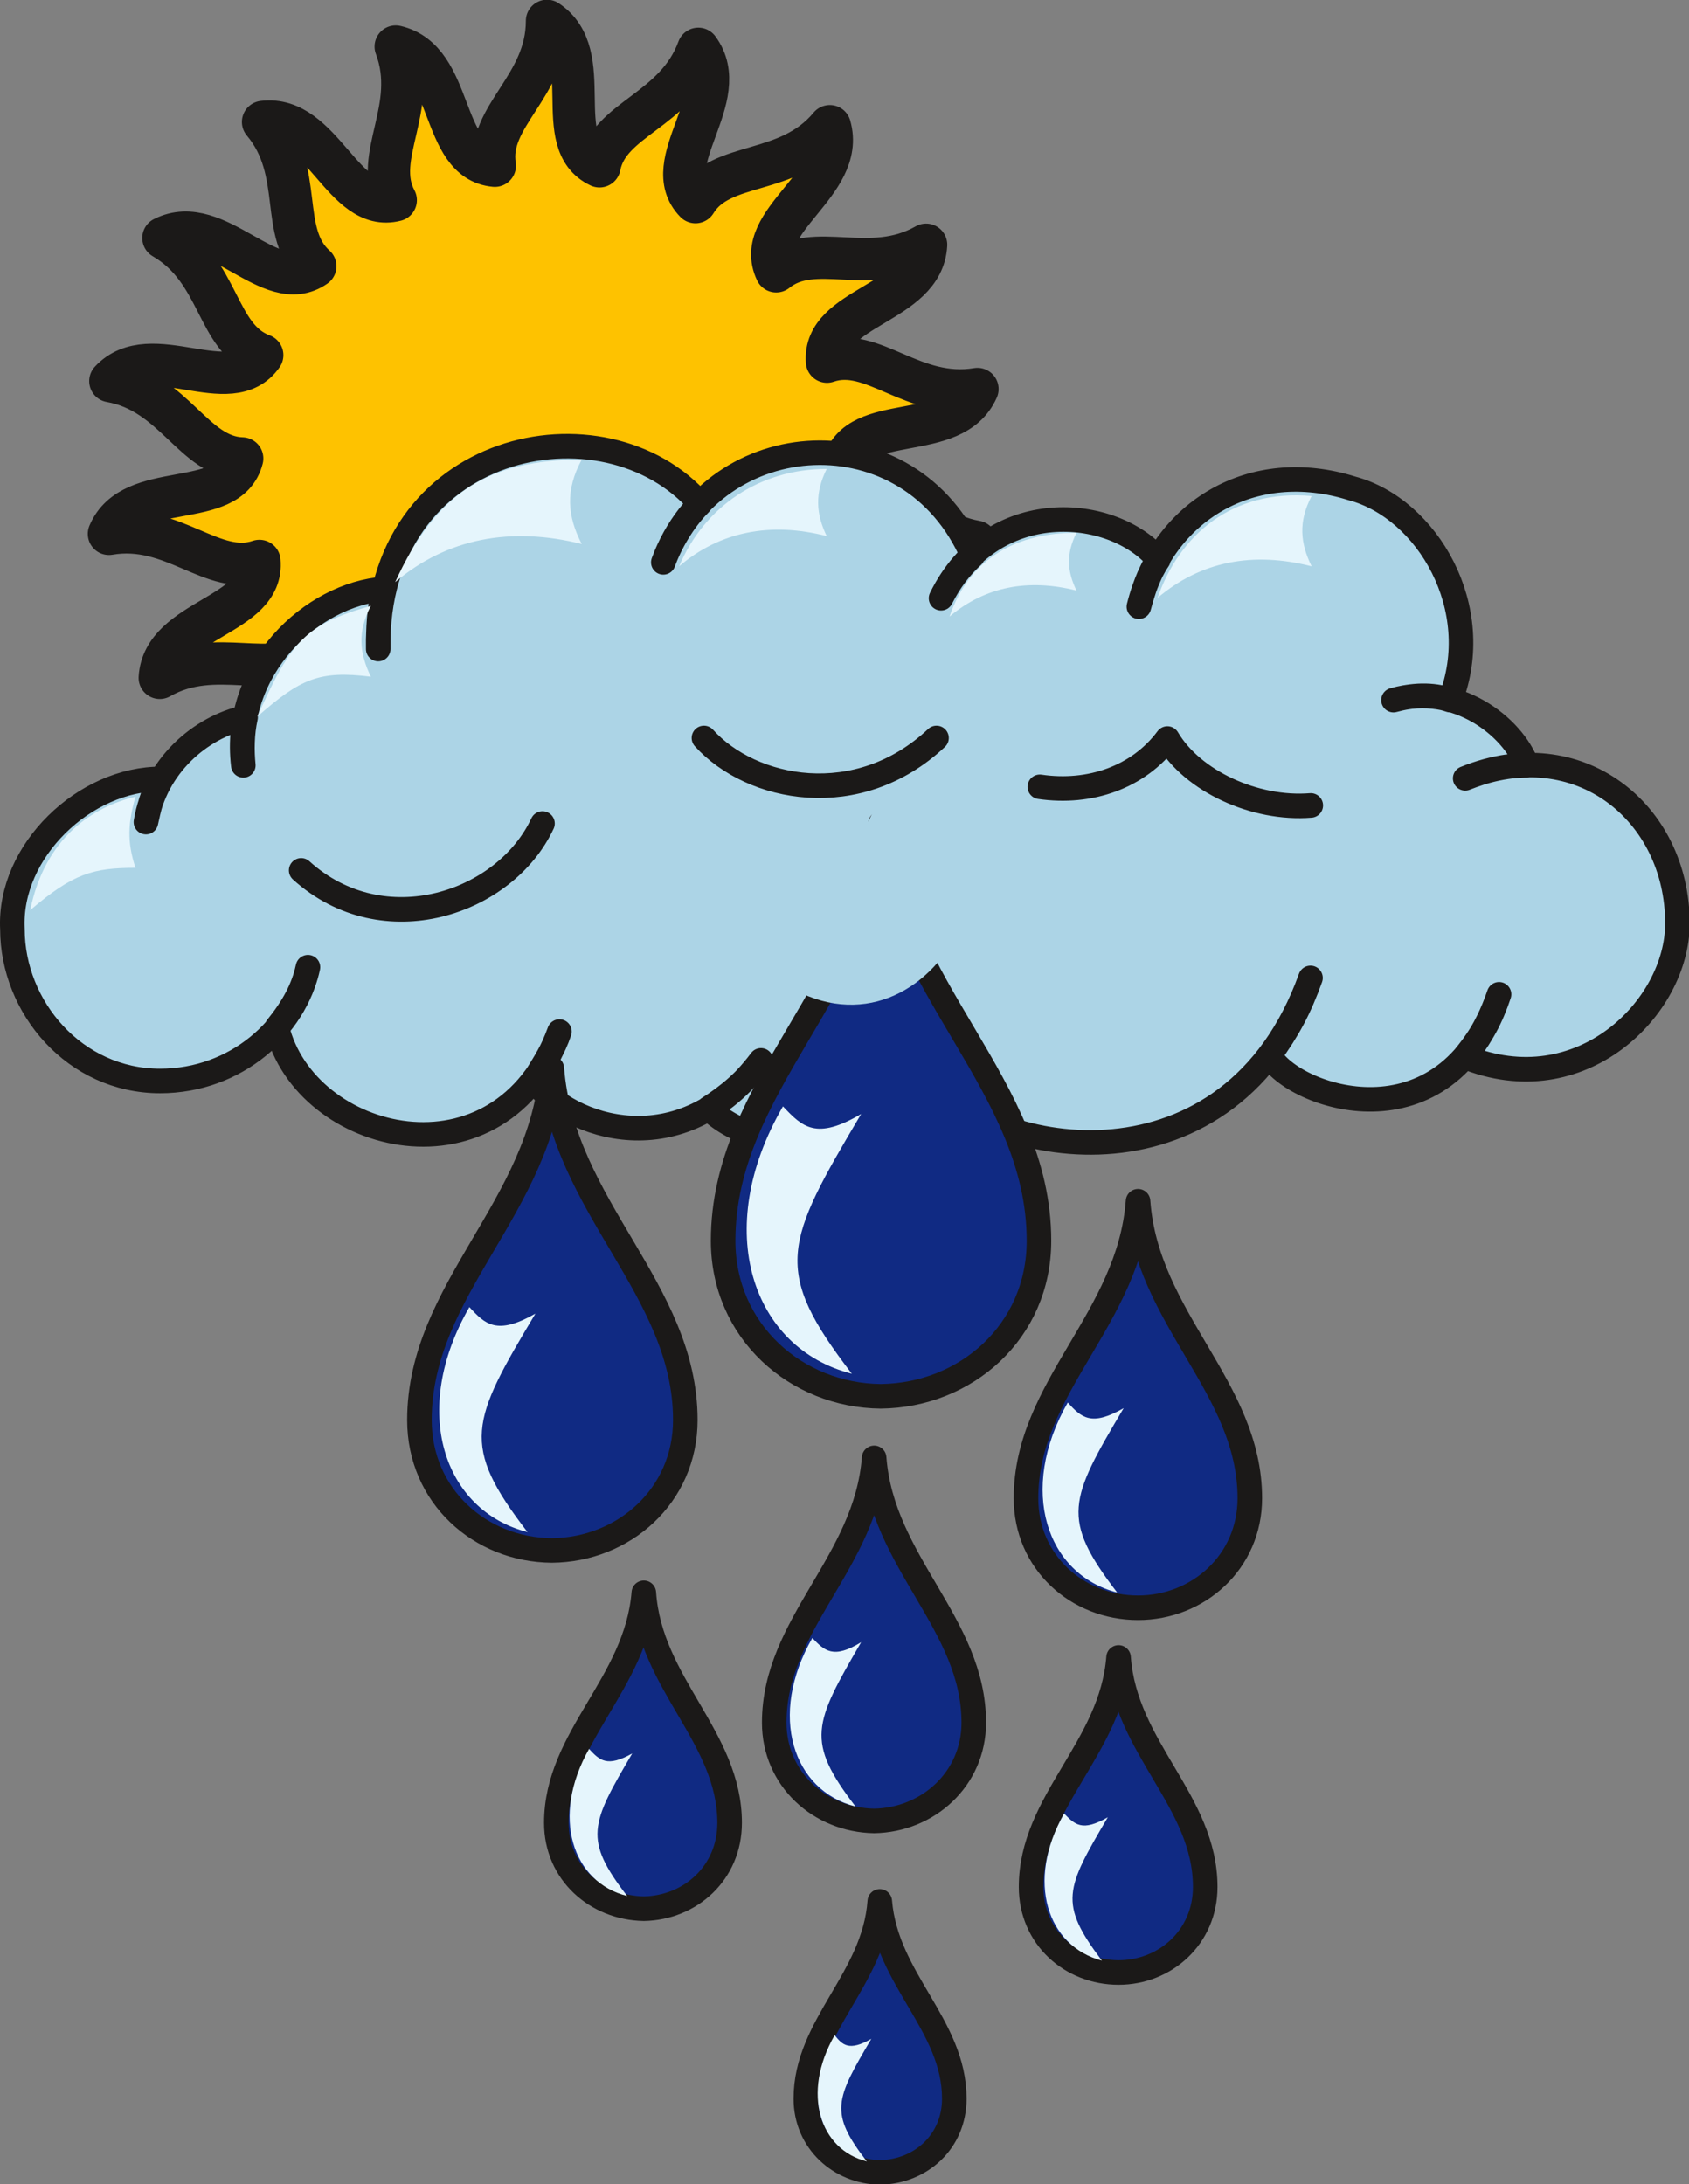 <svg xmlns="http://www.w3.org/2000/svg" xml:space="preserve" width="59.84mm" height="77.37mm" fill-rule="evenodd" stroke-linejoin="round" stroke-width="28.222" preserveAspectRatio="xMidYMid" version="1.2" viewBox="0 0 5984 7737"><rect x="0" y="0" width="5984" height="7737" fill="#808080" stroke="none"/><defs class="ClipPathGroup"><clipPath id="a" clipPathUnits="userSpaceOnUse"><path d="M0 0h5984v7737H0z"/></clipPath></defs><g class="SlideGroup"><g class="Slide" clip-path="url(#a)"><g class="Page"><g class="com.sun.star.drawing.ClosedBezierShape"><path fill="none" d="M311-2h3228v3270H311z" class="BoundingBox"/><path fill="#FEC200" d="M1913 3192c0-231 213-335 185-510 196 17 143 373 348 421-78-218 87-388 0-543 191-49 261 302 474 276-150-177-53-393-186-509 160-114 343 195 534 98-201-118-186-354-346-415 110-163 389 63 536-91-231-41-294-270-470-272 51-191 389-74 475-269-231 38-370-153-533-97-15-196 340-203 351-414-201 114-394-16-531 94-85-179 249-308 190-514-150 180-384 119-476 269-137-140 137-371 10-543-81 221-317 246-350 416-178-84-5-396-186-515 0 233-213 337-185 513-196-18-142-374-351-422 82 218-83 389 0 544-187 48-260-303-470-277 149 177 53 393 185 511-160 112-348-196-538-100 203 118 185 354 350 415-114 163-394-63-538 92 228 40 294 269 467 274-48 188-389 71-472 267 228-39 368 152 533 96 18 196-340 203-353 414 200-114 399 16 536-94 82 179-254 309-193 514 150-180 384-119 476-269 139 140-135 371-8 544 81-221 318-247 351-417 177 84 5 396 185 513Z"/><path fill="none" stroke="#1B1918" stroke-linecap="round" stroke-width="150" d="M1913 3192c0-231 213-335 185-510 196 17 143 373 348 421-78-218 87-388 0-543 191-49 261 302 474 276-150-177-53-393-186-509 160-114 343 195 534 98-201-118-186-354-346-415 110-163 389 63 536-91-231-41-294-270-470-272 51-191 389-74 475-269-231 38-370-153-533-97-15-196 340-203 351-414-201 114-394-16-531 94-85-179 249-308 190-514-150 180-384 119-476 269-137-140 137-371 10-543-81 221-317 246-350 416-178-84-5-396-186-515 0 233-213 337-185 513-196-18-142-374-351-422 82 218-83 389 0 544-187 48-260-303-470-277 149 177 53 393 185 511-160 112-348-196-538-100 203 118 185 354 350 415-114 163-394-63-538 92 228 40 294 269 467 274-48 188-389 71-472 267 228-39 368 152 533 96 18 196-340 203-353 414 200-114 399 16 536-94 82 179-254 309-193 514 150-180 384-119 476-269 139 140-135 371-8 544 81-221 318-247 351-417 177 84 5 396 185 513Z"/></g><g class="com.sun.star.drawing.ClosedBezierShape"><path fill="none" d="M-1 1537h5989v2556H-1z" class="BoundingBox"/><path fill="#ACD4E6" d="M5943 3271c0-394-351-677-752-514 71-28 140-46 219-46-49-137-252-295-473-231 66-18 135-23 201 0 127-325-81-679-348-750-353-111-671 79-755 419 16-58 33-114 69-167-163-193-592-226-770 137 33-64 66-107 112-150-221-512-915-469-1096 23 23-64 69-147 130-208-338-390-1153-220-1140 515 0-68 2-147 22-213-256 18-541 282-500 625-5-51-5-112 8-170-160 35-320 172-353 371 10-45 22-105 55-153-271-2-542 255-528 532 0 277 221 538 523 538 270 0 478-190 524-403-16 76-54 144-110 213 99 414 793 584 1001 15-20 61-53 112-91 173 124 168 523 305 805-71-51 71-114 124-186 170 193 188 705 206 865-305-23 69-48 130-89 193 229 292 1075 435 1357-350-39 109-79 183-145 274 81 150 625 338 813-216-28 84-61 147-122 221 411 168 754-173 754-472Z"/><path fill="none" stroke="#1B1918" stroke-linecap="round" stroke-width="87" d="M5943 3271c0-394-351-677-752-514 71-28 140-46 219-46-49-137-252-295-473-231 66-18 135-23 201 0 127-325-81-679-348-750-353-111-671 79-755 419 16-58 33-114 69-167-163-193-592-226-770 137 33-64 66-107 112-150-221-512-915-469-1096 23 23-64 69-147 130-208-338-390-1153-220-1140 515 0-68 2-147 22-213-256 18-541 282-500 625-5-51-5-112 8-170-160 35-320 172-353 371 10-45 22-105 55-153-271-2-542 255-528 532 0 277 221 538 523 538 270 0 478-190 524-403-16 76-54 144-110 213 99 414 793 584 1001 15-20 61-53 112-91 173 124 168 523 305 805-71-51 71-114 124-186 170 193 188 705 206 865-305-23 69-48 130-89 193 229 292 1075 435 1357-350-39 109-79 183-145 274 81 150 625 338 813-216-28 84-61 147-122 221 411 168 754-173 754-472Z"/></g><g fill="none" class="com.sun.star.drawing.OpenBezierShape"><path d="M1023 2570h3666v696H1023z" class="BoundingBox"/><path stroke="#1B1918" stroke-linecap="round" stroke-width="87" d="M1067 3083c292 264 723 117 855-166m572-303c168 186 545 262 824 0m366 173c178 26 350-34 452-171 89 151 310 253 508 237"/></g><g class="com.sun.star.drawing.ClosedBezierShape"><path fill="none" d="M107 1628h4541v1597H107z" class="BoundingBox"/><path fill="#E5F5FC" d="M4647 1757c-284-25-469 140-546 361 153-130 338-165 546-112-40-81-48-158 0-249Zm0 0Zm-833 130c-203 0-377 83-450 297 127-107 280-135 450-92-33-68-38-129 0-205Zm0 0Zm-885-226c-238 0-434 134-523 345 145-124 325-158 523-107-38-78-43-152 0-238Zm0 0Zm-868-33c-328 0-516 116-661 434 183-155 409-198 661-135-51-99-59-190 0-299Zm0 0Zm-747 518c-232 66-283 124-402 392 152-133 218-164 402-141-41-84-48-160 0-251Zm0 0Zm-834 676c-150 36-320 143-373 402 152-130 223-150 373-150-31-94-26-160 0-252Z"/></g><g class="com.sun.star.drawing.ClosedBezierShape"><path fill="none" d="M1442 2872h3031v4868H1442z" class="BoundingBox"/><path fill="#102A83" d="M1955 5492c254-2 473-193 473-462 0-465-435-755-473-1246-35 491-469 781-469 1246 0 269 215 460 469 462Zm0 0Zm326 1269c165-3 304-127 304-304 0-305-282-492-304-815-26 323-310 510-310 815 0 177 142 301 310 304Zm0 0Zm836 934c145-2 264-109 264-261 0-262-241-422-264-699-20 277-262 437-262 699 0 152 122 259 262 261Zm0 0Zm-20-1245c190-3 353-148 353-348 0-351-325-567-353-938-28 371-354 587-354 938 0 200 162 345 354 348Zm0 0Zm866 537c165 0 307-125 307-303 0-305-284-491-307-813-25 322-310 508-310 813 0 178 142 303 310 303Zm0 0Zm69-1292c213 0 396-162 396-388 0-394-366-635-396-1052-31 417-397 658-397 1052 0 226 181 388 397 388Zm0 0Zm-912-749c302-3 561-229 561-551 0-552-516-895-561-1479-43 584-558 927-558 1479 0 322 260 548 558 551Z"/><path fill="none" stroke="#1B1918" stroke-linecap="round" stroke-width="87" d="M1955 5492c254-2 473-193 473-462 0-465-435-755-473-1246-35 491-469 781-469 1246 0 269 215 460 469 462Zm326 1269c165-3 304-127 304-304 0-305-282-492-304-815-26 323-310 510-310 815 0 177 142 301 310 304Zm836 934c145-2 264-109 264-261 0-262-241-422-264-699-20 277-262 437-262 699 0 152 122 259 262 261Zm-20-1245c190-3 353-148 353-348 0-351-325-567-353-938-28 371-354 587-354 938 0 200 162 345 354 348Zm866 537c165 0 307-125 307-303 0-305-284-491-307-813-25 322-310 508-310 813 0 178 142 303 310 303Zm69-1292c213 0 396-162 396-388 0-394-366-635-396-1052-31 417-397 658-397 1052 0 226 181 388 397 388Zm-912-749c302-3 561-229 561-551 0-552-516-895-561-1479-43 584-558 927-558 1479 0 322 260 548 558 551Z"/></g><g class="com.sun.star.drawing.ClosedBezierShape"><path fill="none" d="M1556 3919h2426v3739H1556z" class="BoundingBox"/><path fill="#E5F5FC" d="M2774 3919c-255 439-108 858 244 947-283-368-239-462 33-920-160 94-208 46-277-27Zm0 0Zm-1111 711c-212 368-91 721 206 797-239-310-201-391 28-774-137 78-178 38-234-23Zm0 0Zm2120 338c-178 312-74 609 175 673-201-262-170-328 23-653-115 66-150 33-198-20Zm0 0Zm-905 834c-158 276-68 541 153 597-178-232-148-293 20-582-99 61-130 30-173-15Zm0 0Zm-791 393c-137 242-58 473 135 521-155-201-130-254 18-505-89 50-115 25-153-16Zm0 0Zm1683 229c-137 241-59 470 134 521-154-204-129-254 21-508-92 53-117 25-155-13Zm0 0Zm-813 785c-119 208-51 406 114 447-134-173-111-219 16-434-79 45-102 22-130-13Z"/></g><g class="com.sun.star.drawing.ClosedBezierShape"><path fill="none" d="M2791 2786h607v774h-607z" class="BoundingBox"/><path fill="#ACD4E6" d="M3397 3297c-109 218-349 348-606 196l346-707 260 511Z"/></g></g></g></g></svg>
